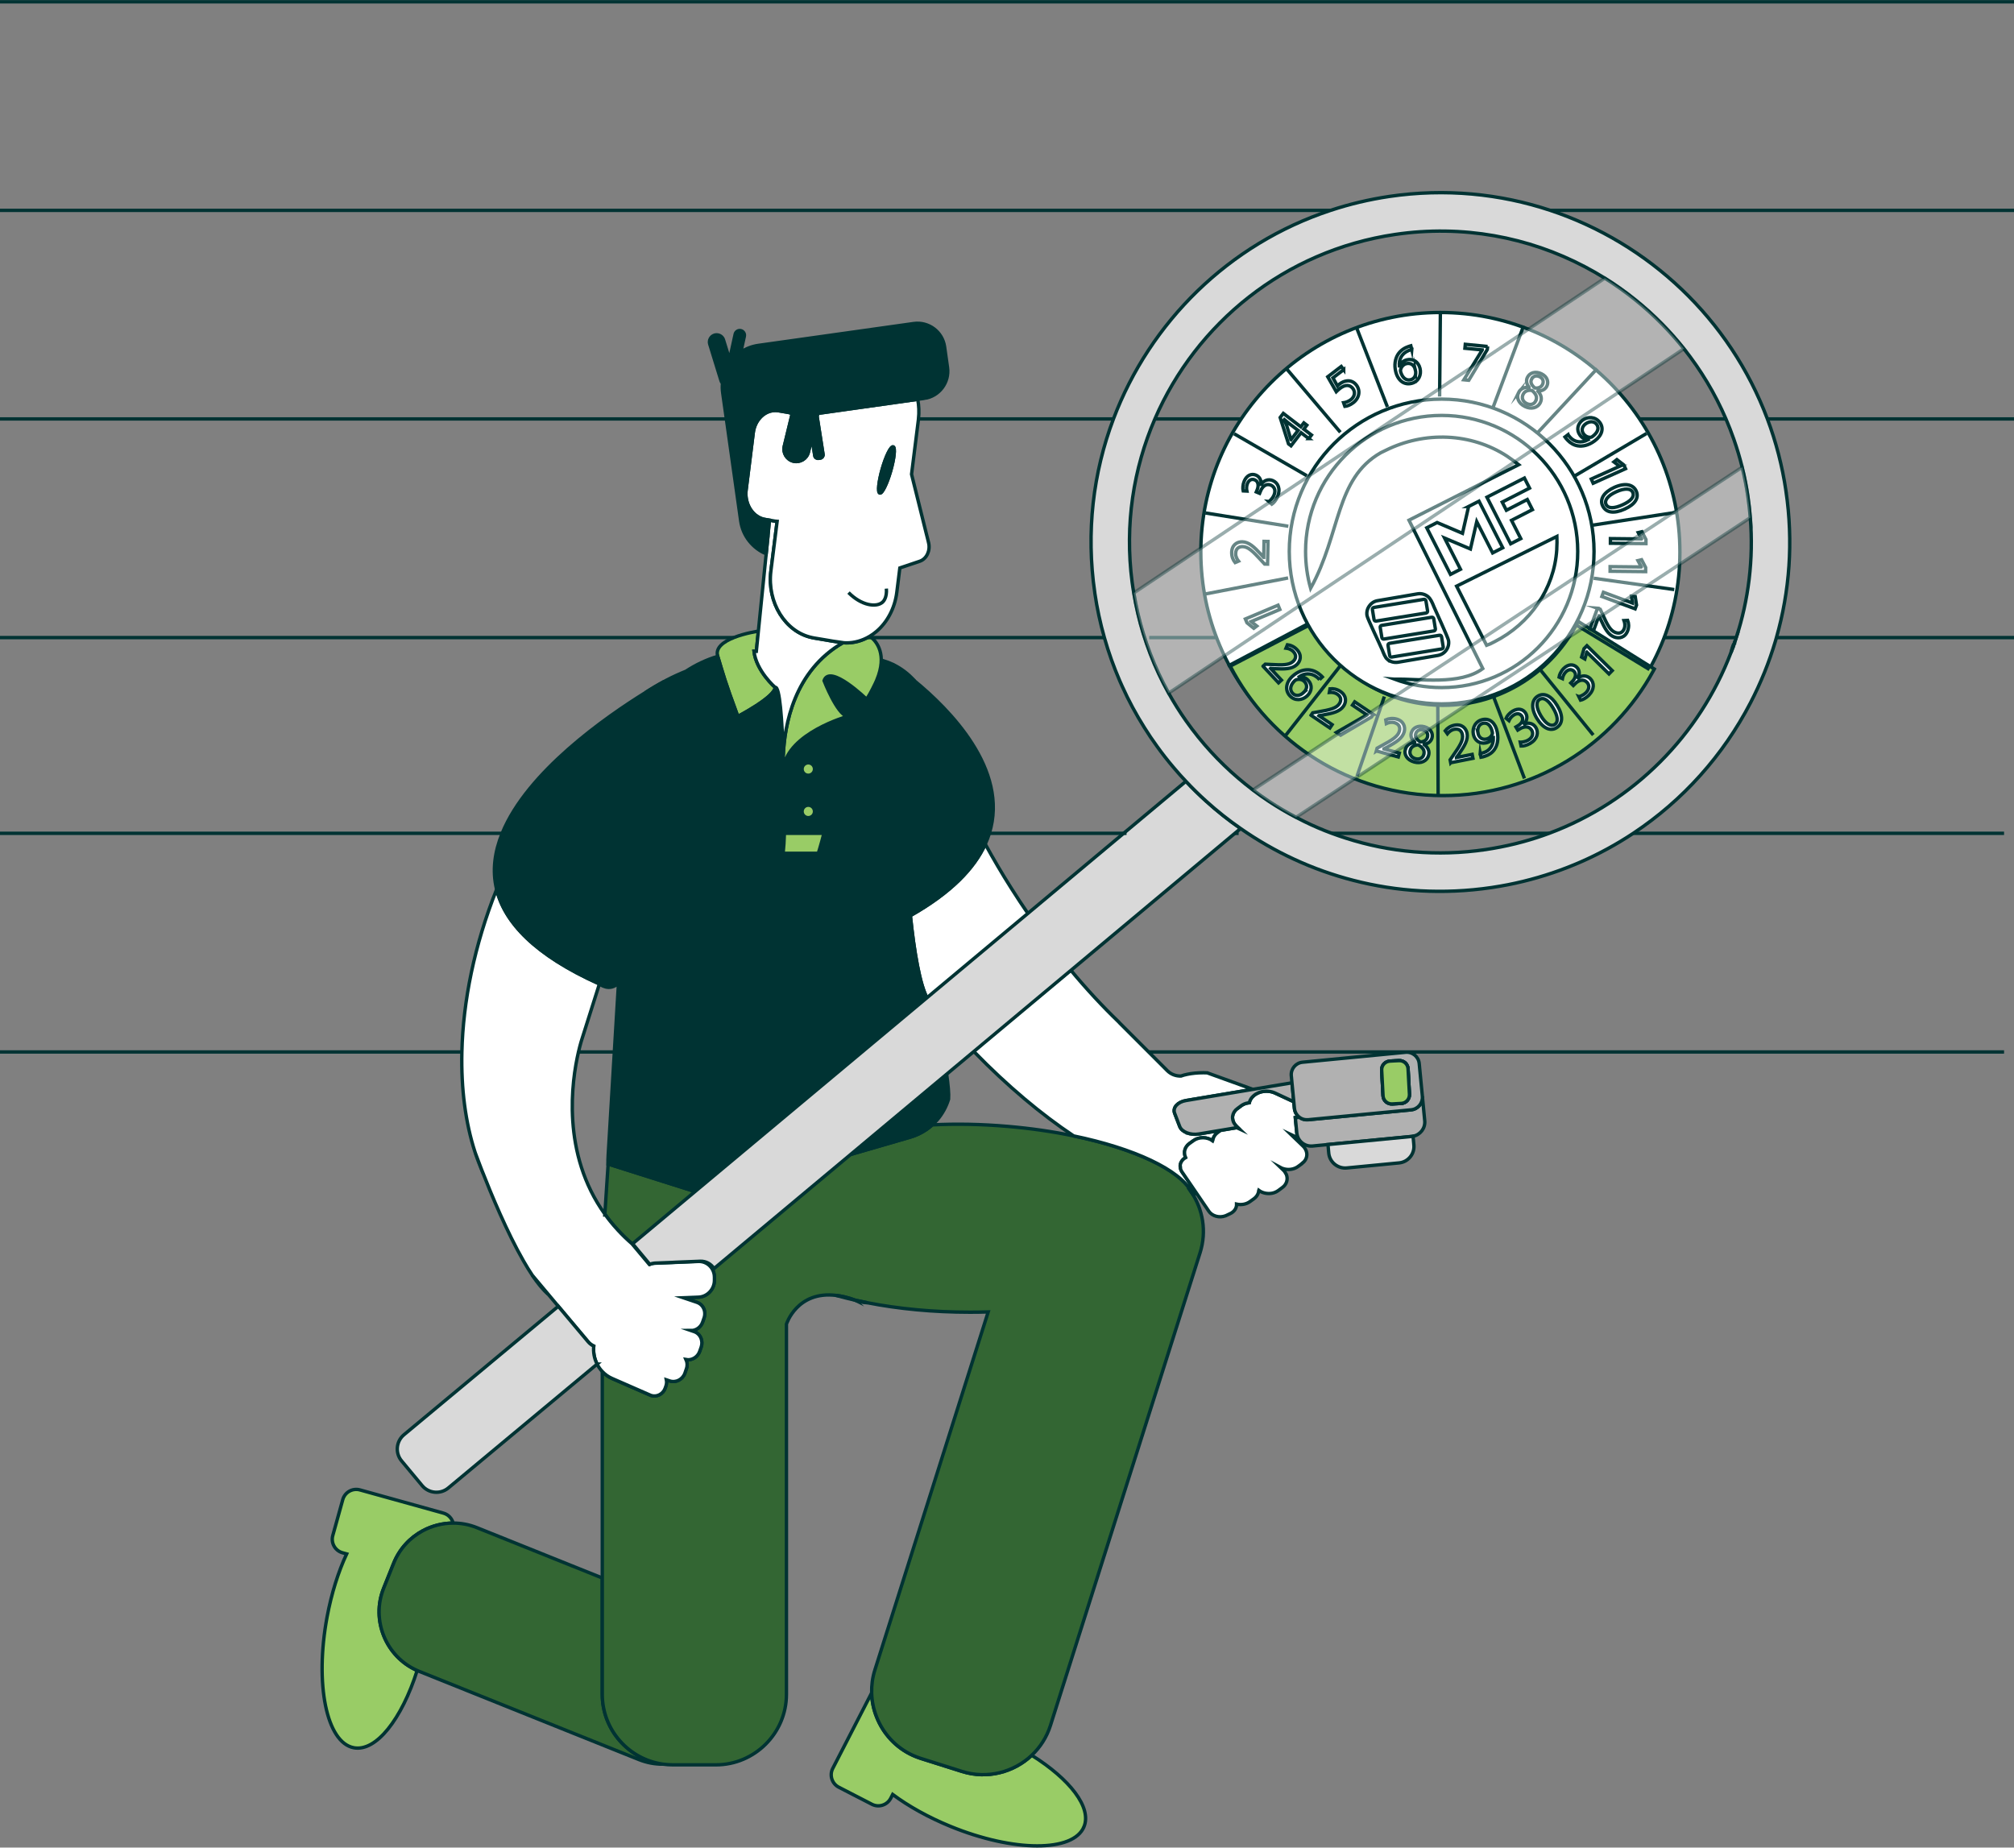 <?xml version="1.0" encoding="UTF-8"?>
<svg xmlns="http://www.w3.org/2000/svg" id="Ebene_2" viewBox="0 0 595.28 546.07" width="981" height="900">
  <rect x="0" y="0" width="595.28" height="546.07" fill="#808080" stroke="none"/>
  <g id="Ebene_14">
    <path d="M142.53,346.15c-.71-1.65-1.38-3.37-1.95-5.15.05.14.12.32.19.51.07.17.14.37.22.59.04.11.08.22.13.34.13.36.28.76.45,1.2.12.33.25.68.4,1.05.08.23.17.46.27.71.09.24.19.49.29.75Z" style="fill:#fff; opacity:.58; stroke:#033; stroke-miterlimit:10;"/>
    <path d="M113.41,469.4c-3.8,9.44.65,20.25,9.89,24.33-4.56,14.39-12.12,24.06-18.71,22.84-8.07-1.5-11.61-18.8-7.92-38.64,1.31-7.01,3.34-13.4,5.79-18.66l-1.24-.34c-2.18-.61-3.47-2.9-2.86-5.08l2.95-10.62c.61-2.19,2.89-3.48,5.08-2.87l24.68,6.86c1.45.41,2.51,1.57,2.87,2.94-3.14.01-6.21.8-8.94,2.25-3.79,2.02-6.91,5.33-8.63,9.6l-.41,1.02-2.55,6.37Z" style="fill:#9c6; stroke:#033; stroke-miterlimit:10;"/>
    <path d="M195.98,521.42c-2.38.02-4.79-.42-7.12-1.35l-64.95-26.08c-.21-.08-.41-.17-.61-.26-9.24-4.08-13.69-14.89-9.89-24.33l2.55-6.37.41-1.02c1.72-4.27,4.84-7.58,8.63-9.6,2.73-1.45,5.8-2.24,8.94-2.25,2.34-.01,4.72.43,7.02,1.35l37.06,14.88v34.4c0,10.49,7.85,19.22,17.96,20.63Z" style="fill:#363; stroke:#033; stroke-miterlimit:10;"/>
    <path d="M320.4,539.9c-3.11,7.59-20.77,7.56-39.44-.08-6.6-2.7-12.45-5.99-17.11-9.45l-.58,1.13c-1.03,2.02-3.54,2.82-5.55,1.78l-9.8-5.05c-2.02-1.04-2.82-3.54-1.78-5.55l11.5-22.34c.06,2.47.56,4.88,1.46,7.13,1.93,4.91,5.69,9.06,10.71,11.34.76.35,1.55.65,2.36.91l12.16,3.84c7.45,2.36,15.29.27,20.62-4.76,11.27,7.05,17.78,15.41,15.45,21.1Z" style="fill:#9c6; stroke:#033; stroke-miterlimit:10;"/>
    <path d="M178.97,359.11h-.21s.02-.26.02-.26c.06.08.12.17.19.26Z" style="fill:#fff; stroke:#033; stroke-miterlimit:10;"/>
    <path d="M178.97,359.11h-.21s.02-.26.02-.26c.06.08.12.17.19.26Z" style="fill:#fff; stroke:#033; stroke-miterlimit:10;"/>
    <path d="M267.16,243.89c-.23-4.95-.31-8.15-.31-8.15" style="fill:none; stroke:#033; stroke-miterlimit:10;"/>
    <path d="M162,382.48c-1.5-1.26-3.07-3.2-4.65-5.55l4.65,5.55Z" style="fill:#fff; stroke:#033; stroke-miterlimit:10;"/>
    <polygon points="204.12 384.28 201.99 383.56 203.35 383.51 204.12 384.28" style="fill:#fff; stroke:#033; stroke-miterlimit:10;"/>
    <path d="M205.68,352.23l-18.71,15.58-.18-.21c-1.51-1.3-2.89-2.65-4.16-4.03-.82-.88-1.59-1.78-2.31-2.68-.21-.26-.41-.52-.61-.78-.26-.33-.51-.67-.74-1-.07-.09-.13-.18-.19-.26l.97-14.84.79.26,2.37.75,4.62,1.46,1.19.38.21.07,7.05,2.23,9.7,3.07Z" style="fill:#363; stroke:#033; stroke-miterlimit:10;"/>
    <path d="M354.72,370.21l-44.24,139.78c-1.1,3.48-3.04,6.46-5.53,8.81-5.33,5.03-13.17,7.12-20.62,4.76l-12.16-3.84c-.81-.26-1.6-.56-2.36-.91-5.02-2.28-8.78-6.43-10.71-11.34-.9-2.25-1.4-4.66-1.46-7.13h0c-.06-2.25.24-4.53.95-6.77l33.49-105.82c-1.77.05-3.56.08-5.36.08-10.9,0-21.2-1-30.35-2.8-1.19-.23-2.36-.47-3.51-.73-.02,0-.04-.01-.06-.02-2.07-.76-3.94-1.21-5.63-1.41-11.61-1.44-14.72,8.49-14.72,8.49v109.43c0,11.46-9.38,20.83-20.84,20.83h-12.76c-.97,0-1.93-.07-2.86-.2h-.01c-10.11-1.41-17.96-10.14-17.96-20.63v-95.43c.8.86,1.79,1.57,2.92,2.06l11.48,5.02c1.7.56,3.58-.41,4.19-2.17l.23-.65c.2-.61.24-1.23.12-1.81l.98.33c1.83.62,3.85-.43,4.51-2.33l.43-1.25c.33-.94.26-1.92-.11-2.73,1.68.32,3.45-.71,4.04-2.44l.44-1.26c.29-.86.26-1.75-.03-2.53-.35-.94-1.08-1.71-2.08-2.04l-.91-.31c1.49.01,2.91-.96,3.44-2.49l.44-1.26c.12-.34.18-.69.2-1.03.09-1.57-.81-3.04-2.3-3.55l-1.89-.64-.77-.77,1.99-.08,1.16-.05c2.58-.12,4.68-2.37,4.67-5.03v-.87c-.01-.95-.29-1.82-.75-2.55l40.28-33.52,17.31-5.02,1.01-.29c1.76-.51,3.38-1.29,4.82-2.28.6-.41,1.17-.87,1.71-1.36,6.91-.36,14.46-.23,22.34.45,6.86.59,13.41,1.55,19.44,2.81,17.92,3.71,31.28,9.97,34.88,16.57l-.13-.05s.03.04.04.06c.01,0,.01.02.02.03,0,.01.01.01.01.02.07.1.14.21.21.32.07.11.13.2.2.31.01.02.02.03.02.04.01.02.02.03.03.05.06.1.13.2.18.31.13.21.26.43.37.66.01.01.02.03.03.04.08.15.16.3.23.45.01.01.01.03.02.04.08.15.16.29.22.45.09.18.18.36.25.55.12.26.24.53.34.81.09.22.18.45.26.69.03.09.06.19.09.28.07.17.12.35.16.52.08.23.15.47.21.7.21.77.37,1.55.49,2.34.45,3.03.24,6.2-.74,9.3Z" style="fill:#363; stroke:#033; stroke-miterlimit:10;"/>
    <path d="M252.86,384.3c-1.96-.44-3.86-.92-5.69-1.43,1.69.2,3.56.65,5.63,1.41.02.01.04.01.06.02Z" style="fill:#fff; stroke:#033; stroke-miterlimit:10;"/>
    <path d="M352.56,352.98c-.07-.11-.13-.2-.2-.31-.07-.11-.14-.22-.21-.32,0-.01-.01-.01-.01-.02-.01-.01-.01-.02-.02-.03-.01-.02-.03-.04-.04-.06l.13.05h0c.12.23.24.46.34.69Z" style="fill:#fff; stroke:#033; stroke-miterlimit:10;"/>
    <path d="M249.13,189.91v.03c-.35-.04-.71-.08-1.06-.14l-1.93-.32,2.99.43Z" style="fill:#f5f5f5; stroke:#033; stroke-miterlimit:10;"/>
    <path d="M196.06,201.54c-.39.22-.9.51-1.5.87-.36.21-.75.44-1.18.69-.05.03-.09.06-.14.09-.38.22-.79.47-1.21.72-.38.24-.78.48-1.2.74,1.73-1.15,3.49-2.19,5.23-3.11Z" style="fill:#fff; stroke:#033; stroke-miterlimit:10;"/>
    <path d="M203.35,383.51l-1.36.05,2.13.72,1.89.64c1.49.51,2.39,1.98,2.3,3.55-.02.34-.08.69-.2,1.03l-.44,1.26c-.53,1.53-1.95,2.5-3.44,2.49l.91.31c1,.33,1.73,1.1,2.08,2.04.29.78.32,1.67.03,2.53l-.44,1.26c-.59,1.73-2.36,2.76-4.04,2.44.37.81.44,1.79.11,2.73l-.43,1.25c-.66,1.9-2.68,2.95-4.51,2.33l-.98-.33c.12.58.08,1.2-.12,1.81l-.23.65c-.61,1.76-2.49,2.73-4.19,2.17l-11.48-5.02c-1.13-.49-2.12-1.2-2.92-2.06-.62-.65-1.14-1.39-1.53-2.19-.03-.05-.06-.1-.08-.15-.77-1.57-1.1-3.38-.92-5.18-.29-.13-.55-.28-.81-.48-.3-.21-.59-.48-.84-.78l-8.82-10.5-3-3.58-.02-.02-4.65-5.55c-.87-1.29-1.75-2.72-2.61-4.23-4.9-8.53-9.58-19.82-12.19-26.51-.01-.01-.01-.03-.02-.04-.1-.26-.2-.51-.29-.75-.1-.25-.19-.48-.27-.71-.15-.37-.28-.72-.4-1.05-.17-.44-.32-.84-.45-1.2-.05-.12-.09-.23-.13-.34-.08-.22-.15-.42-.22-.59-.07-.19-.14-.37-.19-.51-.02-.05-.04-.09-.05-.13-.04-.11-.07-.2-.09-.26-.03-.07-.04-.11-.04-.11-2.81-8.65-4.13-18.71-3.88-29.59.35-14.99,3.68-31.54,10.27-48.07,2.35,9.69,11.19,19.34,30.38,27.96l-5.14,16.23s-.48,1.42-1.05,3.88c-2,8.61-5.08,30,7.8,47.94l-.02.25h.21c.23.34.48.68.74,1.01.2.26.4.52.61.78.72.9,1.49,1.8,2.31,2.68,1.27,1.38,2.65,2.73,4.16,4.03l.18.21,4.31,5.14.64.76c.41-.17.85-.29,1.3-.33.09-.01.19-.02.28-.02l4.99-.2.86-.04,7.09-.29c1.66-.06,3.14.78,3.98,2.1.46.73.74,1.6.74,2.55v.87c.02,2.66-2.08,4.91-4.66,5.03l-1.16.05-1.99.08Z" style="fill:#fff; stroke:#033; stroke-miterlimit:10;"/>
    <path d="M270.31,201.22c-3.63-2.98-6.28-4.74-6.55-4.92,2.52,1.17,4.74,2.86,6.55,4.92Z" style="fill:none; stroke:#033; stroke-miterlimit:10;"/>
    <path d="M269.07,270.4c-.11-1.06-.22-2.14-.32-3.21-.05-.54-.1-1.08-.15-1.61-.1-1.07-.19-2.15-.28-3.21-.02-.34-.05-.67-.08-1-.1-1.19-.19-2.37-.27-3.54-.08-1.17-.16-2.31-.23-3.43s-.14-2.22-.2-3.28c-.05-.76-.09-1.51-.13-2.24-.05-.9-.1-1.77-.14-2.6-.01-.15-.01-.29-.02-.44-.03-.68-.06-1.32-.09-1.95l.17,2.39,1.74,24.12Z" style="fill:#fff; stroke:#033; stroke-miterlimit:10;"/>
    <path d="M361.08,333.87l-.27.2,4.73-.79c-1.48-.5-3.2-.31-4.46.59Z" style="fill:#fff; stroke:#033; stroke-miterlimit:10;"/>
    <path d="M366.19,333.54c-.21-.1-.43-.19-.65-.26l.31-.05.16.15h.01l.17.16Z" style="fill:#fff; stroke:#033; stroke-miterlimit:10;"/>
    <path d="M304.07,270.34l-29.91,24.9c-2.34-4.15-3.97-14.06-5.08-24.63,12.06-6.83,18.89-14.02,22.13-21.14,2.38,4.34,4.94,8.7,7.7,13.05,1.69,2.67,3.41,5.28,5.16,7.82Z" style="fill:#fff; stroke:#033; stroke-miterlimit:10;"/>
    <path d="M354.34,335.15l6.47-1.08-.9.66c-.67.49-1.11,1.11-1.31,1.78-.04.11-.06.22-.08.34-.03.09-.04.16-.04.25,0,.03,0,.07-.01.09-1.61-1.2-4.08-1.27-5.73-.06l-1.2.86c-.69.52-1.15,1.2-1.33,1.92-.1.34-.11.69-.07,1.04.01.12.02.24.04.35.05.26.13.51.25.76,0,.02.02.04.03.07-.94.52-1.49,1.34-1.61,2.22-.03.16-.02.31,0,.48,0,.09.02.19.03.28,0,0,0,.03.01.05,0,0,0,.01.01.02,0,.08.03.16.04.25.08.31.22.6.41.89l1.22,1.79,3.24,4.75-1.57-.57h-.02c-3.6-6.6-16.96-12.86-34.88-16.57-9.53-6.33-19.55-14.73-29.36-24.81-.09-.1-.19-.19-.28-.29l28.75-23.93c4.68,5.64,9.45,10.77,14.19,15.33.02.02.03.03.04.04.09.11.19.22.3.33l11.33,11.33,2.7,2.71c1.11,1.11,2.59,1.64,4.06,1.59.54-.2,1.16-.37,1.85-.51,1.38-.29,3.02-.46,4.78-.46.4,0,.8,0,1.19.03.02.01.03.02.05.04l.83.3,6.77,2.45h.02s5.74,2.09,5.74,2.09l-19.73,3.3c-2.47.41-4,2.1-3.38,3.74l1.5,3.92c.63,1.64,3.17,2.65,5.66,2.23Z" style="fill:#fff; stroke:#033; stroke-miterlimit:10;"/>
    <path d="M249.13,189.91v.03c-.35-.04-.71-.08-1.06-.14l-1.93-.32,2.99.43Z" style="fill:#f5f5f5; stroke:#033; stroke-miterlimit:10;"/>
    <path d="M256.37,385.03c-1.04-.02-2.21-.26-3.51-.73,1.15.26,2.32.5,3.51.73Z" style="fill:#fff; stroke:#033; stroke-miterlimit:10;"/>
    <path d="M229.11,203.14c0,2.84-11.03,8.6-11.03,8.6-3.95-10.68-4.28-12.28-5.94-17.77-.78-2.56,1.79-4.36,4.75-5.54,3.38-1.35,7.26-1.9,7.26-1.9l-.19,1.9-.25,2.5-.16,1.55c-.23-.01-.46-.01-.69-.01.66,5.84,6.25,10.67,6.25,10.67Z" style="fill:#9c6; stroke:#033; stroke-miterlimit:10;"/>
    <path d="M279.76,317.22l-29.06,24.19,17.31-5.02,1.01-.29c1.76-.51,3.38-1.29,4.82-2.28.6-.41,1.17-.87,1.71-1.36,1.86-1.67,3.31-3.75,4.26-6.05.21-.51.4-1.03.56-1.56.12-1.54-.1-4.15-.61-7.63ZM270.31,201.22c-3.63-2.98-6.28-4.74-6.55-4.92-.01-.01-.02-.01-.02-.01-.82-.39-1.67-.72-2.55-.99-.51,1.89-1.24,3.85-2.03,5.65-.04.09-.07.18-.11.26-.09.2-.17.4-.26.58-.07.15-.13.29-.2.42-.88,1.85-1.76,3.43-2.45,4.44,0,0-10.87-10.59-12.57-5.49,0,0,3.81,9.82,6.86,10.58,0,0-17.51,4.95-18.82,15.2-.03-1.22-.06-2.45-.1-3.68-.35-10.52-1.03-20.58-2.4-20.12,0,2.84-11.03,8.6-11.03,8.6-3.95-10.68-4.28-12.28-5.94-17.77-3.35,1.01-6.51,2.51-9.39,4.41h-.01c-1.89.76-3.77,1.62-5.66,2.6,0,0-.05.03-.15.08-.07.04-.17.09-.29.16-.11.06-.23.13-.38.21-.06.04-.13.07-.2.11-.39.22-.9.51-1.5.87-.36.21-.75.44-1.18.69-.05.03-.09.06-.14.09-.38.22-.79.47-1.21.72-.38.24-.78.48-1.2.74-.05.03-.1.06-.15.09-11.42,7.09-34.83,23.32-42.24,41.54-2.21,5.41-3,10.99-1.65,16.56,2.35,9.69,11.19,19.34,30.38,27.96,0,0,3.06,2.48,5.65-.33l-.29,4.83-.94,15.61-1.46,24.39-.36,5.99c-.01.15-.02.29-.02.44-.05.76-.06,1.52-.04,2.27h.04s.79.27.79.27l2.37.75,4.62,1.46,1.19.38.21.07,7.05,2.23,9.7,3.07,68.48-56.99c-2.34-4.15-3.97-14.06-5.08-24.63,12.06-6.83,18.89-14.02,22.13-21.14.49-1.07.89-2.13,1.22-3.19,5.87-18.88-11.94-36.72-22.12-45.06ZM238.91,225.44c1.02,0,1.84.83,1.84,1.85s-.82,1.84-1.84,1.84-1.84-.83-1.84-1.84.82-1.85,1.84-1.85ZM238.91,237.97c1.02,0,1.84.83,1.84,1.85s-.82,1.84-1.84,1.84-1.84-.83-1.84-1.84.82-1.85,1.84-1.85ZM241.87,252.18h-10.4c.19-1.78.32-3.77.38-5.9h11.68c-.82,3.28-1.66,5.9-1.66,5.9ZM268.75,267.19c-.05-.54-.1-1.08-.15-1.61-.1-1.07-.19-2.15-.28-3.21-.02-.34-.05-.67-.08-1-.1-1.19-.19-2.37-.27-3.54-.08-1.17-.16-2.31-.23-3.43s-.14-2.22-.2-3.28c-.05-.76-.09-1.51-.13-2.24-.05-.9-.1-1.77-.14-2.6-.01-.15-.01-.29-.02-.44-.03-.68-.06-1.32-.09-1.95l.17,2.39,1.74,24.12c-.11-1.06-.22-2.14-.32-3.21Z" style="fill:#033; stroke:#033; stroke-miterlimit:10;"/>
    <path d="M259.16,200.95c-.04.09-.07.18-.11.26-.09.2-.17.4-.26.58-.07.15-.13.29-.2.42-.88,1.85-1.76,3.43-2.45,4.44,0,0-10.87-10.59-12.57-5.49,0,0,3.81,9.82,6.86,10.58,0,0-17.51,4.95-18.82,15.2-.03-1.22-.06-2.45-.1-3.68.36-8.98,3.17-24.97,17.62-33.32,2.47.21,4.86-.3,7.01-1.39.08-.04.16-.08.23-.12.23-.12.47-.25.7-.39,0,0,.21.13.53.39,1.37,1.15,4.72,4.91,1.56,12.52Z" style="fill:#9c6; stroke:#033; stroke-miterlimit:10;"/>
    <path d="M231.85,246.28c-.06,2.13-.19,4.12-.38,5.9h10.4s.84-2.62,1.66-5.9h-11.68ZM238.91,225.44c-1.02,0-1.84.83-1.84,1.85s.82,1.84,1.84,1.84,1.84-.83,1.84-1.84-.82-1.85-1.84-1.85ZM238.91,237.97c-1.02,0-1.84.83-1.84,1.85s.82,1.84,1.84,1.84,1.84-.83,1.84-1.84-.82-1.85-1.84-1.85Z" style="fill:#9c6; stroke:#033; stroke-miterlimit:10;"/>
    <path d="M248.07,189.8l-1.93-.32-.65-.1c-.35-.05-.7-.11-1.04-.19l-.65-.11-3.27-.55c-.16-.03-.33-.06-.49-.1-7.9-1.65-13.35-10.38-12.18-19.68l.56-4.46.66-5.26.4-3.21.22-1.74c-.22-.01-.43-.05-.65-.08l-1.63-.28-.48,5.11h.01l-.49,4.83-2.31,22.87-.19,1.9-.25,2.5-.16,1.55c-.23-.01-.46-.01-.69-.01.66,5.84,6.25,10.67,6.25,10.67,1.37-.46,2.05,9.6,2.4,20.12.36-8.98,3.17-24.97,17.62-33.32-.35-.04-.71-.08-1.06-.14Z" style="fill:#fff; stroke:#033; stroke-miterlimit:10;"/>
    <path d="M244.42,234.04c1.32,1.82.24,7.67-.89,12.24" style="fill:none; stroke:#033; stroke-miterlimit:10;"/>
    <path d="M263.24,139.23c-1.09,3.76-2.52,6.66-3.19,6.47-.68-.2-.34-3.41.74-7.18,1.09-3.77,2.52-6.66,3.2-6.47.67.2.34,3.41-.75,7.18Z" style="fill:#fff; stroke:#033; stroke-miterlimit:10;"/>
    <path d="M274.46,160.36l-.41-1.65-.2-.78-4.42-17.78,2.01-16.03c.01-.11.02-.21.03-.32.22-1.99.14-3.95-.22-5.81l-29.52,4.17-.22.89.12.75,1.64,10.48c.08.51-.28,1-.79,1.09l-.56.08c-.52.08-1.01-.27-1.09-.79l-.84-5.37-1.05,4.31c-.48,1.96-2.47,3.17-4.43,2.7-1.96-.48-3.17-2.47-2.69-4.43l1.96-8.07.43-1.77-.5-.08v.08c-.21-.07-.43-.11-.64-.15l-2.95-.5c-2.24-.38-4.39.61-5.81,2.42-.87,1.1-1.48,2.5-1.67,4.08l-2.11,16.91c-.43,3.41,1.16,6.66,3.72,8.06.57.32,1.19.54,1.85.65l1.32.22,1.63.28c.22.03.43.07.65.08l-.22,1.74-.4,3.21-.66,5.26-.56,4.46c-1.17,9.3,4.28,18.03,12.18,19.68.16.04.33.07.49.1l3.27.55.65.11,1.69.29,2.99.43v.03c2.47.21,4.86-.3,7.01-1.39.08-.04.16-.08.23-.12.23-.12.47-.25.7-.39.7-.42,1.37-.9,2-1.44,1.57-1.34,2.92-3.02,3.94-4.97h0c1.04-1.96,1.76-4.17,2.06-6.58l.9-7.21s.03-.01.04-.01l5.85-1.97c2.02-.68,3.19-3.16,2.6-5.5ZM263.24,139.23c-1.09,3.76-2.52,6.66-3.19,6.47-.68-.2-.34-3.41.74-7.18,1.09-3.77,2.52-6.66,3.2-6.47.67.2.34,3.41-.75,7.18Z" style="fill:#fff; stroke:#033; stroke-miterlimit:10;"/>
    <path d="M273.19,117.72l-1.94.27-29.52,4.17-.22.89.12.75,1.64,10.48c.08.51-.28,1-.79,1.09l-.56.08c-.52.08-1.01-.27-1.09-.79l-.84-5.37-1.05,4.31c-.48,1.96-2.47,3.17-4.43,2.7-1.96-.48-3.17-2.47-2.69-4.43l1.96-8.07.43-1.77-.5-.08v.08c-.21-.07-.43-.11-.64-.15l-2.95-.5c-2.24-.38-4.39.61-5.81,2.42-.87,1.1-1.48,2.5-1.67,4.08l-2.11,16.91c-.43,3.41,1.16,6.66,3.72,8.06.57.32,1.19.54,1.85.65l1.32.22-.48,5.11h.01l-.49,4.83c-3.9-1.64-6.89-5.23-7.52-9.71l-4.24-30.15-1.09-7.74c-.13-.94-.15-1.88-.07-2.8-.19-.21-.32-.46-.41-.73l-3.34-10.84c-.35-1.12.29-2.31,1.41-2.66.2-.06.41-.09.61-.09.91,0,1.76.59,2.04,1.5l1.8,5.85,1.65-7.53c.16-.75.9-1.22,1.65-1.06.64.14,1.09.72,1.09,1.36,0,.1,0,.19-.03.29l-1.03,4.7c1.51-1.02,3.26-1.72,5.18-1.99l11.46-1.61,34.45-4.85c4.4-.62,8.5,2.47,9.12,6.86l.87,6.15c.61,4.39-2.48,8.5-6.87,9.11Z" style="fill:#033; stroke:#033; stroke-miterlimit:10;"/>
    <path d="M263.24,139.23c-1.09,3.76-2.52,6.66-3.19,6.47-.68-.2-.34-3.41.74-7.18,1.09-3.77,2.52-6.66,3.2-6.47.67.2.34,3.41-.75,7.18Z" style="fill:#033; stroke:#033; stroke-miterlimit:10;"/>
    <path d="M250.8,175.12c3.78,3.83,8.21,4.5,10.07,2.83.22-.2,1.33-1.27,1.12-4" style="fill:none; stroke:#033; stroke-miterlimit:10;"/>
    <path d="M385.08,343.69c-.06.07-.15.15-.24.21l-1.19.87c-.31.23-.66.41-1.01.54t-.03.01c-1.07.41-2.29.42-3.36.06-.26-.07-.48-.16-.7-.28l.78.75c.16.16.31.32.43.5.03.04.05.09.08.14.12.2.23.42.36.62.56,1.37.14,2.93-1.22,3.9l-1.17.87c-.18.13-.39.25-.58.36h-.02c-.5.26-1.06.42-1.63.48-1.23.13-2.53-.17-3.51-.91l-.03.09c0,.24-.05.46-.14.69-.21.64-.64,1.23-1.26,1.69l-1.2.86c-1.11.81-2.59,1.04-3.94.74.04,1.12-.64,2.23-1.88,2.8l-1.16.55c-.08.04-.16.07-.24.1-1.77.69-3.95.12-4.94-1.37l-.42-.62-.03-.05-.74-1.07-2.29-3.36-3.24-4.75-1.22-1.79c-.19-.29-.33-.58-.41-.89-.01-.09-.04-.17-.04-.25-.01,0-.01-.02-.01-.02-.01-.02-.01-.04-.01-.05-.01-.09-.03-.19-.03-.28-.01-.17-.02-.32,0-.48.12-.88.67-1.7,1.61-2.22-.01-.03-.03-.05-.03-.07-.12-.25-.2-.5-.25-.76-.02-.11-.03-.23-.04-.35-.04-.35-.03-.7.07-1.04.18-.72.64-1.4,1.33-1.92l1.2-.86c1.65-1.21,4.12-1.14,5.73.06.01-.02.01-.06.01-.09,0-.09.01-.16.04-.25.02-.12.04-.23.08-.34.2-.67.64-1.29,1.31-1.78l.9-.66,4.73-.79c.22.07.44.16.65.26l-.17-.16h-.01l-.16-.15-.44-.44c-.68-.66-1.03-1.45-1.09-2.26-.01-.1-.02-.2-.02-.3,0-.11.02-.22.03-.34.12-.86.59-1.67,1.43-2.27h.02s1.16-.87,1.16-.87c.57-.39,1.21-.66,1.91-.77.12-.04.26-.06.4-.07.1-.4.27-.77.49-1.14.2-.31.44-.59.73-.84.03-.03.07-.06.1-.09.38-.35.85-.64,1.36-.85.33-.15.68-.26,1.04-.33,1.29-.29,2.7-.17,3.95.41l4.49,2.09,1,.46.19,1.99c.03.26.09.52.16.76.05.17.12.33.19.48.01.02.02.04.03.06.08.15.16.29.25.42.05.08.11.16.18.23.02.21.07.42.12.62l-.67.11.09.99.15,1.52.2,2.08c.05.51.19.99.39,1.42-.03-.01-.07-.02-.1-.04l-1.96-.92,3.13,3.01.41.39c.32.31.58.65.74,1.01.7,1.34.4,2.91-.83,3.94Z" style="fill:#fff; stroke:#033; stroke-miterlimit:10;"/>
    <path d="M382.41,325.62l-1-.46-4.49-2.09c-1.25-.58-2.66-.7-3.95-.41-.36.07-.71.18-1.04.33-.51.21-.98.5-1.36.85-.03.03-.07.06-.1.09-.29.25-.53.53-.73.84-.22.37-.39.74-.49,1.14-.14.01-.28.03-.4.07-.7.11-1.34.38-1.91.77l-1.16.86h-.02c-.84.61-1.31,1.42-1.43,2.28-.01.12-.03.23-.03.34,0,.1.01.2.02.3.06.81.41,1.6,1.09,2.26l.44.44-.31.05-4.73.79-6.47,1.08c-2.49.42-5.03-.59-5.66-2.23l-1.5-3.92c-.62-1.64.91-3.33,3.38-3.74l19.73-3.3,11.58-1.94.06.61.48,4.99Z" style="fill:#b1b1b1; stroke:#033; stroke-miterlimit:10;"/>
    <path d="M384.04,330.18l-.47.08h-.02s-.01-.06-.02-.08c-.05-.2-.1-.41-.12-.62.04.06.08.11.13.16.03.05.07.09.12.13.09.09.18.17.28.26h.01s.06.05.09.07Z" style="fill:#fff; stroke:#033; stroke-miterlimit:10;"/>
    <path d="M416.59,323.43c.07,1.41-1.02,2.62-2.43,2.69l-2.69.15c-1.4.07-2.61-1.01-2.68-2.42l-.4-7.54c-.08-1.24.77-2.33,1.94-2.62l1.32-.13,1.84-.09c1.41-.07,2.62,1.01,2.69,2.42l.41,7.54Z" style="fill:#fff; stroke:#033; stroke-miterlimit:10;"/>
    <path d="M421.11,331.24c.21,2.2-1.32,4.18-3.45,4.58-.13.03-.25.04-.38.06l-24.77,2.39-1.78.17-2.79.27c-1.5.14-2.89-.52-3.75-1.62-.19-.24-.36-.51-.5-.79-.2-.43-.34-.91-.39-1.42l-.2-2.08-.15-1.52-.09-.99.67-.11s0,.05.02.07h.02s.47-.07.47-.07c.05.04.1.08.16.12.09.07.18.13.28.18.07.04.14.08.21.11.11.05.22.1.34.14.09.04.19.07.3.1.41.11.86.15,1.31.11l30.44-2.93c2.01-.19,3.5-1.98,3.33-3.98l.7,7.21Z" style="fill:#b1b1b1; stroke:#033; stroke-miterlimit:10;"/>
    <path d="M384.04,330.18l-.47.08h-.02s-.01-.06-.02-.08l.41-.07h.01s.06.05.09.07Z" style="fill:#fff; stroke:#033; stroke-miterlimit:10;"/>
    <path d="M419.74,317.06l-.26-2.73c-.2-2.03-2.01-3.53-4.04-3.33l-30.45,2.94c-2.02.19-3.52,2.01-3.32,4.03l.03.24.16,1.73v.08s.07.61.07.61l.48,4.99.19,1.99c.03.26.09.52.16.76.05.17.12.33.19.48.01.02.02.04.03.06.08.15.16.29.25.42.05.08.11.16.18.23.04.06.08.11.13.16.03.05.07.09.12.13.09.09.18.17.28.26h.01s.06.05.09.07c.05.04.1.08.16.12.09.07.18.13.28.18.07.04.14.08.21.11.11.05.22.1.34.14.09.04.19.07.3.1.41.11.86.15,1.31.11l30.44-2.93c2.01-.19,3.5-1.98,3.33-3.98.01-.02,0-.03,0-.05l-.67-6.92ZM414.16,326.12l-2.69.15c-1.4.07-2.61-1.01-2.68-2.42l-.4-7.54c-.08-1.24.77-2.33,1.94-2.62.15-.04.31-.07.47-.08l.85-.05,1.84-.09c1.41-.07,2.62,1.01,2.69,2.42l.41,7.54c.07,1.41-1.02,2.62-2.43,2.69Z" style="fill:#b1b1b1; stroke:#033; stroke-miterlimit:10;"/>
    <path d="M416.59,323.43c.07,1.41-1.02,2.62-2.43,2.69l-2.69.15c-1.4.07-2.61-1.01-2.68-2.42l-.4-7.54c-.08-1.24.77-2.33,1.94-2.62.15-.04.31-.07.47-.08l.85-.05,1.84-.09c1.41-.07,2.62,1.01,2.69,2.42l.41,7.54Z" style="fill:#fff; stroke:#033; stroke-miterlimit:10;"/>
    <path d="M417.9,338.38c.26,2.68-1.71,5.07-4.38,5.32l-15.45,1.49c-2.67.26-5.07-1.72-5.33-4.38l-.23-2.54,24.77-2.39c.13-.02.25-.03.38-.06l.24,2.56Z" style="fill:#d9d9d9; stroke:#033; stroke-miterlimit:10;"/>
    <path d="M416.59,323.43c.07,1.41-1.02,2.62-2.43,2.69l-2.69.15c-1.4.07-2.61-1.01-2.68-2.42l-.4-7.54c-.08-1.24.77-2.33,1.94-2.62.15-.04.31-.07.47-.08l.85-.05,1.84-.09c1.41-.07,2.62,1.01,2.69,2.42l.41,7.54Z" style="fill:#9c6; stroke:#033; stroke-miterlimit:10;"/>
    <path d="M240.75,227.29c0,1.01-.82,1.84-1.84,1.84s-1.84-.83-1.84-1.84.82-1.85,1.84-1.85,1.84.83,1.84,1.85Z" style="fill:#9c6; stroke:#033; stroke-miterlimit:10;"/>
    <path d="M240.75,239.82c0,1.01-.82,1.84-1.84,1.84s-1.84-.83-1.84-1.84.82-1.85,1.84-1.85,1.84.83,1.84,1.85Z" style="fill:#9c6; stroke:#033; stroke-miterlimit:10;"/>
    <line x1="287.97" y1="310.91" x2="287.34" y2="310.91" style="fill:none; stroke:#033; stroke-miterlimit:10;"/>
    <line x1="592.34" y1="310.91" x2="339.49" y2="310.91" style="fill:none; stroke:#033; stroke-miterlimit:10;"/>
    <line x1="181.59" y1="310.91" x2="170.98" y2="310.91" style="fill:#fff; stroke:#033; stroke-miterlimit:10;"/>
    <line x1="267.33" y1="246.28" x2="267.27" y2="246.28" style="fill:none; stroke:#033; stroke-miterlimit:10;"/>
    <path d="M176.49,403.17l-43.99,36.62c-2.32,1.93-5.79,1.61-7.72-.7l-6.09-7.32c-1.93-2.31-1.61-5.79.71-7.72l45.62-37.97,8.82,10.5c.25.3.54.57.84.78.26.2.52.35.81.48-.18,1.8.15,3.61.92,5.18.02.05.05.1.08.15Z" style="fill:#d9d9d9; stroke:#033; stroke-miterlimit:10;"/>
    <line y1=".5" x2="595.28" y2=".5" style="fill:none; stroke:#033; stroke-miterlimit:10;"/>
    <path d="M231.35,225.15c.26,10,.24,19.34.24,19.34" style="fill:none; stroke:#033; stroke-miterlimit:10;"/>
    <line x1="136.52" y1="310.91" y2="310.91" style="fill:#fff; stroke:#033; stroke-miterlimit:10;"/>
    <line x1="148.44" y1="246.28" y2="246.28" style="fill:none; stroke:#033; stroke-miterlimit:10;"/>
    <line x1="216.89" y1="188.43" y2="188.43" style="fill:none; stroke:#033; stroke-miterlimit:10;"/>
    <line x1="214.7" y1="123.8" y2="123.8" style="fill:none; stroke:#033; stroke-miterlimit:10;"/>
    <line x1="595.28" y1="62.15" x2="445.02" y2="62.15" style="fill:none; stroke:#033; stroke-miterlimit:10;"/>
    <line x1="404" y1="62.15" y2="62.15" style="fill:none; stroke:#033; stroke-miterlimit:10;"/>
    <polyline points="388.39 246.28 390.29 246.28 393.64 246.28 457.87 246.28" style="fill:none; stroke:#033; stroke-miterlimit:10;"/>
    <path d="M366.7,244.86l-1.7,1.42h-.01l-45.09,37.69-29.52,24.67-.35.3-7.79,6.5-29.83,24.94-41.36,34.55c-.86-1.36-2.38-2.23-4.08-2.16l-7.28.29-.89.05-5.12.2c-.09,0-.19.01-.29.02-.46.04-.91.17-1.33.34l-.66-.78-4.42-5.3,19.21-16.06,70.3-58.75,30.71-25.66,24.92-20.84,4.75-3.97,13.66-11.41c1.92,2.06,3.93,4.03,6.03,5.92,3.21,2.9,6.6,5.59,10.14,8.04Z" style="fill:#d9d9d9; stroke:#033; stroke-miterlimit:10;"/>
    <line x1="332.97" y1="246.28" x2="292.43" y2="246.28" style="fill:none; stroke:#033; stroke-miterlimit:10;"/>
    <line x1="366.1" y1="246.28" x2="364.99" y2="246.28" style="fill:none; stroke:#033; stroke-miterlimit:10;"/>
    <line x1="592.34" y1="246.28" x2="482.75" y2="246.28" style="fill:none; stroke:#033; stroke-miterlimit:10;"/>
    <polyline points="524.06 188.43 498.87 188.43 478.39 188.43 455.81 188.43 380.39 188.43 372.99 188.43 339.67 188.43" style="fill:none; stroke:#033; stroke-miterlimit:10;"/>
    <polyline points="327.27 188.43 257.6 188.43 256.37 188.43" style="fill:none; stroke:#033; stroke-miterlimit:10;"/>
    <line x1="595.28" y1="188.43" x2="520.15" y2="188.43" style="fill:none; stroke:#033; stroke-miterlimit:10;"/>
    <line x1="329.88" y1="123.8" x2="271.47" y2="123.8" style="fill:none; stroke:#033; stroke-miterlimit:10;"/>
    <polyline points="510.14 123.8 498.05 123.8 484.6 123.8 484.39 123.8 477.75 123.8 471.65 123.8 468.39 123.8 466.65 123.8 458.27 123.8 448.33 123.8 435.28 123.8 423.12 123.8 416.95 123.8 412.07 123.8 403.89 123.8 392.84 123.8 381.46 123.8 378.52 123.8 369.52 123.8 367.08 123.8 366.86 123.8 341.35 123.8 338.16 123.8" style="fill:none; stroke:#033; stroke-miterlimit:10;"/>
    <line x1="595.28" y1="123.8" x2="522.39" y2="123.8" style="fill:none; stroke:#033; stroke-miterlimit:10;"/>
    <path d="M349.61,224.37c-.1.29-.23.56-.39.79" style="fill:none; stroke:#033; stroke-miterlimit:10;"/>
    <path d="M527.89,145.12c-1.1-7.43-2.96-14.56-5.5-21.32-11.08-29.52-35.02-51.97-64.17-61.65-14.83-4.93-31.02-6.55-47.54-4.12-6.01.89-11.82,2.28-17.39,4.12-30.1,9.92-53.39,33.02-64.19,61.65-5.99,15.85-8.15,33.41-5.51,51.37,0,.02,0,.05,0,.07.66,4.51,1.61,8.92,2.83,13.19.63,2.23,1.33,4.43,2.1,6.58.75,2.1,1.57,4.16,2.44,6.19.23.54.47,1.06.71,1.59,1.92,4.27,4.12,8.35,6.58,12.25,1.18,1.89,2.42,3.74,3.73,5.53h0c1.51,2.11,3.1,4.14,4.77,6.11.56.68,1.15,1.35,1.74,2.01.06.08.13.15.2.23.17.19.34.38.52.57.43.47.86.94,1.31,1.41,1.92,2.06,3.93,4.03,6.03,5.92,3.21,2.9,6.6,5.59,10.14,8.04,10.03,7.01,21.31,12.24,33.33,15.33,6.41,1.66,13.04,2.71,19.8,3.09,6.88.38,13.89.08,20.97-.96.11-.02.22-.03.33-.05,3.07-.46,6.08-1.05,9.03-1.77,11.88-2.88,22.85-7.76,32.59-14.22,14.71-9.74,26.62-23.1,34.67-38.61,3.01-5.8,5.48-11.9,7.36-18.22.1-.34.2-.68.29-1.02,3.9-13.66,5.03-28.35,2.82-43.31ZM513.19,188.43c-.15.49-.31.98-.48,1.46h-.01v.02h-.01c-.33,1-.68,1.97-1.06,2.94h0c-9.26,24.3-28.66,44.09-53.76,53.43-2.51.94-5.08,1.77-7.71,2.49-2.95.81-5.96,1.47-9.03,1.99-.66.12-1.32.22-1.99.32-14.35,2.12-28.42.79-41.35-3.37-1.4-.44-2.78-.92-4.15-1.43-2.77-1.02-5.47-2.18-8.11-3.48-.82-.4-1.64-.82-2.45-1.25-2.75-1.44-5.43-3.02-8.02-4.73-1.61-1.07-3.19-2.18-4.73-3.35-5.97-4.51-11.4-9.75-16.13-15.61-1.27-1.57-2.49-3.19-3.66-4.85-1.85-2.62-3.56-5.35-5.13-8.17-2.07-3.72-3.9-7.61-5.44-11.65-.76-1.98-1.45-3.99-2.08-6.04-1.18-3.85-2.11-7.83-2.78-11.91-.1-.55-.19-1.1-.27-1.66-.08-.51-.15-1.02-.22-1.53-2.22-17,.37-33.54,6.73-48.25,12.21-28.25,38.32-49.71,70.99-54.53,20.01-2.95,39.47.79,56.1,9.54,2.01,1.06,3.97,2.18,5.9,3.38,6.16,3.85,11.86,8.41,16.96,13.6,2.26,2.3,4.4,4.72,6.42,7.25,4.98,6.26,9.18,13.22,12.42,20.76.84,1.96,1.62,3.96,2.33,6,.94,2.69,1.77,5.44,2.46,8.26.37,1.48.7,2.97.99,4.48.28,1.4.51,2.81.72,4.24.3,2.07.54,4.14.7,6.19.99,12.3-.52,24.3-4.15,35.46Z" style="fill:#d9d9d9; stroke:#033; stroke-miterlimit:10;"/>
    <path d="M441.13,216.95c0,11.38-21.18,5.03-21.18,5.03" style="fill:#fff; stroke:#033; stroke-miterlimit:10;"/>
    <path d="M419.95,226.78s16.98,10.18,21.18.98" style="fill:#fff; stroke:#033; stroke-miterlimit:10;"/>
    <path d="M419.55,215.98s18.46,6.62,21.57-4.06" style="fill:#fff; stroke:#033; stroke-miterlimit:10;"/>
    <path d="M512.69,189.91c-.33,1-.68,1.97-1.06,2.94l.41-1.49c.14-.52.36-1.01.65-1.45Z" style="fill:#fff; stroke:#033; stroke-miterlimit:10;"/>
    <path d="M496.36,163.16c0,4.99-.52,9.86-1.51,14.55-6.7,32.03-35.11,56.08-69.13,56.08-4.83,0-9.54-.49-14.1-1.42h0c-5.28-1.06-10.34-2.72-15.11-4.9-13.32-6.05-24.42-16.13-31.76-28.67-5.06-8.62-8.33-18.41-9.33-28.87-.21-2.23-.32-4.49-.32-6.77,0-39.01,31.63-70.63,70.63-70.63,12.39,0,24.03,3.19,34.16,8.8,8.97,4.96,16.74,11.81,22.78,20.03,8.38,11.39,13.42,25.38,13.69,40.54.01.42.01.84.01,1.26Z" style="fill:#fff; stroke:#033; stroke-miterlimit:10;"/>
    <circle cx="425.73" cy="163.14" r="70.8" style="fill:#fff; stroke:#033; stroke-miterlimit:10;"/>
    <path d="M466.47,183.65c-7.56,14.76-22.57,24.8-39.85,24.8h-.35c-11.06-.09-21.17-4.28-28.97-11.18-3.94-3.48-7.29-7.67-9.88-12.35-.06-.1-.12-.22-.17-.32l-23.62,12.27c11.76,22.69,35.44,38.21,62.75,38.26h.15c26.85,0,50.21-14.95,62.21-36.98.08-.14.15-.28.23-.43l-22.49-14.06Z" style="fill:#9c6; stroke:#033; stroke-miterlimit:10;"/>
    <line x1="425.51" y1="117.17" x2="425.73" y2="92.34" style="fill:none; stroke:#033; stroke-miterlimit:10;"/>
    <line x1="441.2" y1="120.66" x2="450.35" y2="96.26" style="fill:none; stroke:#033; stroke-miterlimit:10;"/>
    <line x1="454.33" y1="128.03" x2="472.07" y2="108.93" style="fill:none; stroke:#033; stroke-miterlimit:10;"/>
    <line x1="465.16" y1="140.81" x2="486.68" y2="128.09" style="fill:none; stroke:#033; stroke-miterlimit:10;"/>
    <line x1="471.04" y1="170.88" x2="494.85" y2="174.23" style="fill:none; stroke:#033; stroke-miterlimit:10;"/>
    <line x1="465.16" y1="184.27" x2="487.53" y2="197.87" style="fill:none; stroke:#033; stroke-miterlimit:10;"/>
    <line x1="469.93" y1="155.32" x2="495.69" y2="151.36" style="fill:none; stroke:#033; stroke-miterlimit:10;"/>
    <line x1="425.07" y1="234.82" x2="424.97" y2="208.13" style="fill:none; stroke:#033; stroke-miterlimit:10;"/>
    <line x1="450.58" y1="230.06" x2="441.31" y2="205.52" style="fill:none; stroke:#033; stroke-miterlimit:10;"/>
    <line x1="470.92" y1="217.23" x2="455.27" y2="197.94" style="fill:none; stroke:#033; stroke-miterlimit:10;"/>
    <line x1="396.17" y1="127.74" x2="380.12" y2="108.79" style="fill:none; stroke:#033; stroke-miterlimit:10;"/>
    <line x1="386.27" y1="140.59" x2="364.76" y2="128.17" style="fill:none; stroke:#033; stroke-miterlimit:10;"/>
    <line x1="380.8" y1="155.52" x2="356.28" y2="151.59" style="fill:none; stroke:#033; stroke-miterlimit:10;"/>
    <line x1="380.73" y1="170.8" x2="356.35" y2="175.52" style="fill:none; stroke:#033; stroke-miterlimit:10;"/>
    <line x1="386.73" y1="184.27" x2="362.88" y2="196.87" style="fill:none; stroke:#033; stroke-miterlimit:10;"/>
    <line x1="410.08" y1="120.25" x2="401.07" y2="97.1" style="fill:none; stroke:#033; stroke-miterlimit:10;"/>
    <line x1="401.11" y1="229.35" x2="409.17" y2="205.86" style="fill:none; stroke:#033; stroke-miterlimit:10;"/>
    <line x1="379.8" y1="217.59" x2="396.21" y2="196.69" style="fill:none; stroke:#033; stroke-miterlimit:10;"/>
    <path d="M397.16,109.23l-3.18,2.43,1.32,2.39c.17-.17.33-.34.64-.57.64-.49,1.39-.84,2.14-.92.94-.13,2.03.18,2.83,1.23,1.25,1.63.88,3.84-.93,5.22-.91.7-1.88,1.03-2.47,1.08l-.38-1.08c.5-.06,1.38-.32,2.14-.9,1.06-.81,1.45-2.2.59-3.32-.84-1.07-2.14-1.29-3.81-.01-.47.36-.81.7-1.09.97l-2.52-4.41,3.99-3.05.73.95Z" style="fill:#fff; stroke:#033; stroke-miterlimit:10;"/>
    <path d="M386.83,129.61l-2.27-1.74-2.97,3.87-.74-.57-2.47-7.79.93-1.22,5.18,3.97.89-1.17.88.68-.89,1.17,2.27,1.74-.81,1.06ZM383.68,127.19l-2.78-2.13c-.44-.33-.86-.68-1.28-1.04l-.03.04c.29.63.49,1.11.7,1.63l1.27,4.21.03.02,2.09-2.73Z" style="fill:#fff; stroke:#033; stroke-miterlimit:10;"/>
    <path d="M375.06,148.22c.39-.28,1.12-.99,1.5-1.9.7-1.69-.16-2.65-.98-2.97-1.36-.55-2.45.44-2.97,1.71l-.3.73-.99-.41.3-.73c.39-.96.4-2.37-.75-2.84-.78-.32-1.67-.11-2.17,1.1-.32.78-.28,1.66-.16,2.21l-1.1-.05c-.16-.66-.13-1.8.3-2.85.79-1.91,2.28-2.31,3.46-1.82,1,.41,1.6,1.36,1.55,2.73h.03c.73-1.08,2.03-1.68,3.39-1.12,1.55.64,2.41,2.41,1.45,4.74-.45,1.09-1.19,1.9-1.7,2.25l-.87-.78Z" style="fill:#fff; stroke:#033; stroke-miterlimit:10;"/>
    <path d="M417.28,103.3c-.29.05-.64.16-1.02.32-2.07.89-2.83,2.76-2.65,4.5h.05c.33-.77,1.04-1.52,2.17-1.79,1.8-.45,3.39.54,3.89,2.53.46,1.87-.38,3.9-2.5,4.43-2.18.54-4.02-.8-4.68-3.45-.5-2.01-.16-3.77.59-5.02.64-1.04,1.64-1.84,2.89-2.31.39-.16.73-.26.98-.33l.28,1.13ZM418.34,109.28c-.36-1.46-1.41-2.13-2.68-1.82-.83.21-1.47.91-1.67,1.74-.06.18-.07.4,0,.65.45,1.67,1.52,2.72,2.96,2.36,1.19-.29,1.75-1.48,1.39-2.94Z" style="fill:#fff; stroke:#033; stroke-miterlimit:10;"/>
    <path d="M374.66,166.72l-.87-.02-1.06-1.14c-2.5-2.73-3.83-3.97-5.41-4.02-1.07-.02-2.06.48-2.09,2.04-.02.95.45,1.75.84,2.25l-1.01.43c-.6-.74-1.03-1.78-1.01-2.99.04-2.26,1.61-3.18,3.12-3.15,1.94.04,3.48,1.47,5.56,3.73l.76.85h.03s.09-4.71.09-4.71l1.18.02-.13,6.7Z" style="fill:#fff; stroke:#033; stroke-miterlimit:10;"/>
    <path d="M369.84,183.68v.03s1.63,1.3,1.63,1.3l-.89.67-2.02-1.64-.47-1.12,9.67-4.07.53,1.27-8.45,3.56Z" style="fill:#fff; stroke:#033; stroke-miterlimit:10;"/>
    <path d="M439.69,102.36l-.09.93-5.47,9.08-1.46-.14,5.43-8.8v-.03s-5.11-.49-5.11-.49l.11-1.17,6.59.64Z" style="fill:#fff; stroke:#033; stroke-miterlimit:10;"/>
    <path d="M448.81,116.06c.58-1.19,1.7-1.69,3.1-1.62v-.05c-.8-1-.86-2.03-.46-2.85.72-1.5,2.48-1.9,4.14-1.1,1.83.89,2.19,2.48,1.62,3.65-.39.8-1.19,1.47-2.62,1.46l-.02.04c.95,1.03,1.28,2.21.72,3.36-.79,1.64-2.74,2.07-4.54,1.19-1.98-.96-2.6-2.71-1.93-4.09ZM453.92,118.46c.56-1.15.02-2.09-1.08-3.07-1.26-.21-2.21.22-2.64,1.13-.51.94-.19,2.13,1.02,2.72s2.23.2,2.71-.77ZM452.69,112.03c-.46.95,0,1.8.96,2.62.95.12,1.85-.16,2.27-1.02.37-.76.29-1.76-.85-2.31-1.06-.51-1.98-.1-2.37.72Z" style="fill:#fff; stroke:#033; stroke-miterlimit:10;"/>
    <path d="M478.69,137.8v-.03s-1.66-1.26-1.66-1.26l.87-.69,2.06,1.59.5,1.1-9.57,4.3-.56-1.25,8.37-3.76Z" style="fill:#fff; stroke:#033; stroke-miterlimit:10;"/>
    <path d="M480.2,150.46c-3.26,1.46-5.59,1.06-6.55-1.06-.84-1.87.34-3.93,3.5-5.38,3.21-1.44,5.6-.85,6.47,1.09.91,2.02-.37,3.97-3.42,5.34ZM477.72,145.33c-2.49,1.12-3.56,2.52-3.03,3.7.6,1.33,2.43,1.26,4.87.16s3.63-2.36,3.03-3.7c-.51-1.13-2.27-1.34-4.87-.16Z" style="fill:#fff; stroke:#033; stroke-miterlimit:10;"/>
    <path d="M485.19,159.26v-.03s-.97-1.84-.97-1.84l1.08-.26,1.2,2.31v1.21s-10.51-.11-10.51-.11v-1.37s9.19.1,9.19.1Z" style="fill:#fff; stroke:#033; stroke-miterlimit:10;"/>
    <path d="M485.1,167.54v-.03s-.97-1.84-.97-1.84l1.08-.26,1.2,2.31v1.21s-10.51-.11-10.51-.11v-1.37s9.19.1,9.19.1Z" style="fill:#fff; stroke:#033; stroke-miterlimit:10;"/>
    <path d="M482.52,178.22v-.03s-.3-2-.3-2l1.11.13.38,2.51-.41,1.1-9.84-3.65.46-1.25,8.6,3.19Z" style="fill:#fff; stroke:#033; stroke-miterlimit:10;"/>
    <path d="M472.17,179.76l.82.3.64,1.39c1.49,3.33,2.35,4.9,3.83,5.47,1,.37,2.1.24,2.63-1.18.32-.87.13-1.76-.08-2.34l1.09-.06c.33.87.4,1.97,0,3.07-.76,2.06-2.54,2.38-3.95,1.86-1.82-.67-2.81-2.5-4.06-5.25l-.44-1.03h-.03s-1.59,4.28-1.59,4.28l-1.11-.41,2.26-6.1Z" style="fill:#fff; stroke:#033; stroke-miterlimit:10;"/>
    <path d="M463.49,128.47c.16.27.4.53.72.89.58.59,1.32,1.01,2.13,1.15.92.18,1.96.03,3.07-.56l-.03-.04c-.92-.04-1.76-.46-2.38-1.31-1.13-1.51-.71-3.33.72-4.41,1.59-1.19,3.85-1.08,5.13.64,1.28,1.72.68,3.83-1.47,5.43-1.85,1.38-3.61,1.72-5.03,1.49-1.12-.17-2.17-.78-2.95-1.61-.37-.37-.66-.72-.85-1l.93-.7ZM468.64,125.27c-1.05.78-1.31,1.97-.58,2.95.57.76,1.39,1.08,2.12,1,.15-.01.31-.07.49-.21,1.44-1.07,2.14-2.42,1.25-3.61-.72-.97-2.09-1.02-3.28-.13Z" style="fill:#fff; stroke:#033; stroke-miterlimit:10;"/>
    <path d="M466.68,205.89c.47-.11,1.41-.49,2.1-1.19,1.28-1.3.85-2.52.21-3.12-1.06-1.02-2.44-.52-3.4.46l-.56.56-.76-.75.56-.56c.72-.74,1.26-2.04.38-2.91-.6-.59-1.5-.73-2.42.2-.59.6-.89,1.43-.98,1.98l-1-.46c.1-.67.56-1.72,1.35-2.52,1.45-1.47,2.98-1.28,3.89-.39.77.76.97,1.86.4,3.11l.02.02c1.09-.74,2.52-.81,3.56.22,1.2,1.18,1.33,3.14-.44,4.94-.83.84-1.82,1.32-2.42,1.45l-.51-1.05Z" style="fill:#fff; stroke:#033; stroke-miterlimit:10;"/>
    <path d="M469.03,192.74l-.02.02-.58,1.99-.96-.56.73-2.5.85-.86,7.48,7.36-.96.98-6.54-6.43Z" style="fill:#fff; stroke:#033; stroke-miterlimit:10;"/>
    <path d="M449.37,219.35c.48.01,1.49-.12,2.34-.62,1.57-.94,1.46-2.22.99-2.96-.77-1.25-2.23-1.11-3.41-.41l-.68.41-.55-.92.68-.41c.89-.53,1.74-1.66,1.1-2.73-.43-.72-1.27-1.09-2.39-.41-.72.43-1.22,1.16-1.45,1.67l-.85-.7c.26-.63.97-1.52,1.94-2.1,1.77-1.06,3.21-.49,3.86.61.55.93.47,2.05-.4,3.11l.02.03c1.24-.44,2.64-.15,3.39,1.11.86,1.44.49,3.37-1.67,4.67-1.01.6-2.09.82-2.71.79l-.23-1.14Z" style="fill:#fff; stroke:#033; stroke-miterlimit:10;"/>
    <path d="M460.27,208.5c1.83,3.06,1.7,5.43-.29,6.63-1.76,1.05-3.94.11-5.75-2.85-1.81-3.02-1.5-5.46.33-6.56s3.99-.09,5.7,2.78ZM455.45,211.56c1.4,2.34,2.92,3.24,4.02,2.58,1.25-.75.97-2.56-.4-4.86s-2.76-3.33-4.02-2.58c-1.07.64-1.07,2.4.4,4.86Z" style="fill:#fff; stroke:#033; stroke-miterlimit:10;"/>
    <path d="M428.78,225.43l-.17-.86.88-1.28c2.13-3.03,3.05-4.59,2.76-6.15-.21-1.05-.91-1.91-2.44-1.6-.93.19-1.62.82-2.01,1.31l-.64-.89c.59-.74,1.52-1.39,2.71-1.63,2.22-.44,3.45.89,3.75,2.36.38,1.9-.69,3.71-2.45,6.23l-.67.92v.03s4.63-.92,4.63-.92l.23,1.16-6.57,1.31Z" style="fill:#fff; stroke:#033; stroke-miterlimit:10;"/>
    <path d="M437.51,222.67c.31-.03.65-.13,1.12-.27.79-.27,1.48-.76,1.95-1.43.56-.75.87-1.75.82-3.01h-.05c-.43.82-1.17,1.4-2.2,1.6-1.85.37-3.32-.79-3.67-2.55-.39-1.95.68-3.94,2.79-4.36s3.75,1.03,4.27,3.66c.45,2.26,0,4-.81,5.18-.64.93-1.64,1.63-2.72,1.97-.49.18-.93.29-1.27.34l-.23-1.14ZM436.84,216.65c.26,1.28,1.21,2.03,2.42,1.79.93-.19,1.57-.79,1.81-1.48.05-.14.07-.31.03-.53-.35-1.76-1.27-2.97-2.72-2.68-1.19.24-1.82,1.45-1.53,2.91Z" style="fill:#fff; stroke:#033; stroke-miterlimit:10;"/>
    <path d="M406.8,221.96l.23-.84,1.36-.75c3.26-1.76,4.78-2.74,5.22-4.27.28-1.03.04-2.11-1.47-2.53-.92-.25-1.81,0-2.38.27l-.17-1.09c.86-.4,1.98-.56,3.15-.25,2.18.6,2.69,2.34,2.3,3.79-.51,1.87-2.28,3.01-4.97,4.48l-1.01.53v.03s4.54,1.24,4.54,1.24l-.31,1.14-6.46-1.77Z" style="fill:#fff; stroke:#033; stroke-miterlimit:10;"/>
    <path d="M415.37,221.54c.35-1.28,1.36-1.97,2.75-2.16v-.05c-.98-.84-1.22-1.84-.99-2.71.44-1.6,2.09-2.32,3.87-1.84,1.96.54,2.61,2.03,2.26,3.3-.23.86-.91,1.66-2.31,1.91v.05c1.11.84,1.65,1.94,1.31,3.17-.48,1.76-2.31,2.53-4.25,2-2.12-.58-3.05-2.19-2.65-3.67ZM420.84,222.96c.34-1.23-.36-2.06-1.62-2.82-1.28.02-2.13.62-2.39,1.59-.33,1.02.2,2.13,1.5,2.49,1.23.34,2.23-.21,2.52-1.25ZM418.45,216.87c-.28,1.01.34,1.77,1.42,2.4.95-.06,1.79-.5,2.04-1.42.22-.81-.03-1.78-1.26-2.12-1.14-.31-1.96.27-2.2,1.14Z" style="fill:#fff; stroke:#033; stroke-miterlimit:10;"/>
    <path d="M387.51,211.38l.49-.72,1.53-.27c3.65-.62,5.41-1.06,6.31-2.37.6-.88.72-1.99-.58-2.87-.79-.53-1.72-.57-2.34-.51l.19-1.08c.95-.1,2.06.1,3.06.78,1.87,1.26,1.8,3.08.96,4.33-1.08,1.61-3.12,2.12-6.15,2.65l-1.13.17-.02.03,3.91,2.64-.66.98-5.56-3.75Z" style="fill:#fff; stroke:#033; stroke-miterlimit:10;"/>
    <path d="M405.89,211.12l-.52.78-9.13,5.37-1.22-.82,8.97-5.15.02-.03-4.26-2.87.66-.98,5.49,3.7Z" style="fill:#fff; stroke:#033; stroke-miterlimit:10;"/>
    <path d="M373.33,196.88l.64-.59,1.55.08c3.69.22,5.51.18,6.68-.88.78-.73,1.15-1.78.08-2.92-.65-.7-1.54-.95-2.17-1.02l.42-1.01c.94.11,1.98.56,2.81,1.45,1.54,1.65,1.06,3.41-.04,4.43-1.42,1.32-3.52,1.36-6.59,1.2l-1.14-.09-.02.02,3.21,3.45-.86.8-4.57-4.9Z" style="fill:#fff; stroke:#033; stroke-miterlimit:10;"/>
    <path d="M390.01,200.85c-.19-.22-.45-.48-.77-.74-1.79-1.38-3.79-1.13-5.22-.13l.03.04c.83-.08,1.82.18,2.61,1.03,1.27,1.36,1.18,3.23-.32,4.63-1.41,1.31-3.6,1.56-5.08-.03s-1.26-3.91.74-5.77c1.51-1.41,3.21-1.98,4.67-1.93,1.22.05,2.4.54,3.42,1.4.33.26.59.51.76.7l-.85.79ZM385.3,204.68c1.1-1.02,1.18-2.27.29-3.22-.58-.63-1.51-.84-2.33-.61-.18.04-.38.14-.57.31-1.24,1.2-1.64,2.65-.62,3.74.84.9,2.14.81,3.24-.22Z" style="fill:#fff; stroke:#033; stroke-miterlimit:10;"/>
    <path d="M426.11,117.94c24.88,0,45.04,20.17,45.04,45.04s-20.17,45.04-45.04,45.04-45.04-20.17-45.04-45.04,20.17-45.04,45.04-45.04h0ZM412.19,200.73c4.34,1.6,9.02,2.47,13.92,2.47,22.22,0,40.22-18.01,40.22-40.22s-18.01-40.22-40.22-40.22-40.22,18.01-40.22,40.22c0,3.77.52,7.42,1.49,10.89,8.96-16.26,7.26-32.34,20.71-40.07l1.48-.72c11.46-5.68,25.19-5.24,35.91,1.75.08.06.15.11.22.16,1.12.74,2.17,1.54,3.18,2.33l-32.43,16.41,21.82,43.86c-6.74,5.01-18.64,2.95-26.07,3.14h0ZM410.08,194.87c.87.72,2.02,1.03,3.15.84l11.74-2c2.11-.36,3.53-2.35,3.17-4.45-.16-.91-4-9.19-4.3-9.92-.5-1.3-1.03-2.41-1.74-3-.87-.72-2.01-1.02-3.11-.84l-11.77,2.01c-1.02.15-1.91.73-2.5,1.58-.6.82-.85,1.85-.66,2.88.15.9,3.89,8.62,4.52,10.17.34.85.81,2.16,1.5,2.74h0ZM460.18,158.52l-29.65,14.71,8.87,17.48c.34-.12.69-.26,1.03-.4l1.33-.67c10.44-5.3,17.64-15.59,18.38-27.26,0-.09,0-.18,0-.26.07-1.22.09-2.41.04-3.6h0ZM406.13,183.12c.05.28.31.47.6.43l14.79-2.39c.28-.05.47-.31.43-.6l-.49-3.01c-.05-.28-.31-.47-.6-.43l-14.79,2.4c-.28.05-.47.31-.43.59l.49,3.01h0ZM408.44,188.43c.05.28.31.48.6.43l14.79-2.4c.28-.05.47-.31.43-.6l-.49-3.01c-.05-.28-.31-.47-.6-.43l-14.79,2.4c-.28.04-.47.31-.43.59l.49,3.01h0ZM410.75,193.75c.05.28.31.48.6.43l14.79-2.4c.28-.05.47-.31.43-.6l-.49-3.01c-.05-.28-.31-.48-.6-.43l-14.79,2.39c-.28.05-.48.31-.43.6l.49,3.01Z" style="fill:#fff; stroke:#033; stroke-miterlimit:10;"/>
    <path d="M434.07,149.68l3.08-1.57,7.01,13.77-2.98,1.52-4.7-9.24c-.61,2.62-1.25,5.5-1.86,8.08l-7.64-3.22,4.7,9.22-2.96,1.51-7.01-13.77,3.06-1.56,7.5,3.19,1.81-7.93Z" style="fill:#fff; stroke:#033; stroke-miterlimit:10;"/>
    <polygon points="450.57 141.27 452.09 144.25 444.01 148.38 445.24 150.79 451.42 147.62 452.94 150.61 446.76 153.77 449.5 159.17 446.5 160.7 439.49 146.93 450.57 141.27" style="fill:#fff; stroke:#033; stroke-miterlimit:10;"/>
    <path d="M497.72,103.04l-12.81,8.56-6.44,4.3h0s-.14.11-.14.11h-.01l-1.01.67-10.65,7.12-9.62,6.43-4.11,2.75h-.01s-5.17,3.46-5.17,3.46h-.01l-8.9,5.95-.04.03-20.99,14.03-23.34,15.6-10.44,6.98h-.01s-12,8.03-12,8.03l-2.05,1.37-5.85,3.91-2.06,1.38-.15.1h-.02s-16.47,11.02-16.47,11.02c-2.07-3.72-3.9-7.61-5.44-11.65-.76-1.98-1.45-3.99-2.08-6.04-1.18-3.85-2.11-7.83-2.78-11.91l4.77-3.19,14.67-9.81.39-.26.05-.03.12-.08,12.63-8.44,7.53-5.03,2.31-1.55h.01l9.48-6.34,25-16.71,8.2-5.48h.01s5.25-3.52,5.25-3.52l9.44-6.31h.01l2.49-1.66h.01s11.89-7.96,11.89-7.96l1.12-.75,1.06-.71.2-.13,9.82-6.56,12.77-8.53c6.16,3.85,11.86,8.41,16.96,13.6,2.26,2.3,4.4,4.72,6.42,7.25Z" style="fill:#fff; opacity:.4; stroke:#033; stroke-miterlimit:10;"/>
    <path d="M517.34,152.97l-17.06,11.25-3.83,2.54h-.01s-.17.12-.17.12l-1.2.79-8.23,5.43-6.52,4.3-1.38.91-5.18,3.42-.96.63-.44.3h-.01l-1.66,1.1h-.01l-1.95,1.3h-.01l-1.08.72h-.01l-3.92,2.58-.03.03h-.01l-.07.04-.6.4h-.01s-.01.01-.01.01l-12.82,8.46-9.03,5.96-5.77,3.81h-.01s-1.07.71-1.07.71l-9.29,6.13-2.21,1.46h-.01s-.27.19-.27.19l-.97.64h-.01l-.41.27h-.01s-1.55,1.03-1.55,1.03l-.95.63-1,.66-5.26,3.46-1.31.87-2.91,1.92h-.02l-6.71,4.43h-.01l-.17.12-.84.55-10.12,6.68-7.17,4.73c-2.75-1.44-5.43-3.02-8.02-4.73-1.61-1.07-3.19-2.18-4.73-3.35l16.22-10.7h.01s.47-.33.47-.33l.07-.04.08-.06,8.38-5.52,7.4-4.89.52-.34.03-.02.47-.31,1.06-.7h.01s3.24-2.15,3.24-2.15h.01s3.72-2.45,3.72-2.45l.19-.13,5.36-3.54,2.11-1.39,15.23-10.05,2.01-1.32,1.41-.93.26-.17,10.98-7.25,5.62-3.7h.01s.01,0,.01,0l10.41-6.88,5.35-3.53,9.81-6.47,2.05-1.35,1.76-1.16.9-.6,8.73-5.76.27-.17h.01s.82-.55.82-.55h.01s.14-.1.14-.1h.01s6.46-4.27,6.46-4.27l12.99-8.57c.37,1.48.7,2.97.99,4.48.28,1.4.51,2.81.72,4.24.3,2.07.54,4.14.7,6.19Z" style="fill:#fff; opacity:.4; stroke:#033; stroke-miterlimit:10;"/>
  </g>
</svg>
